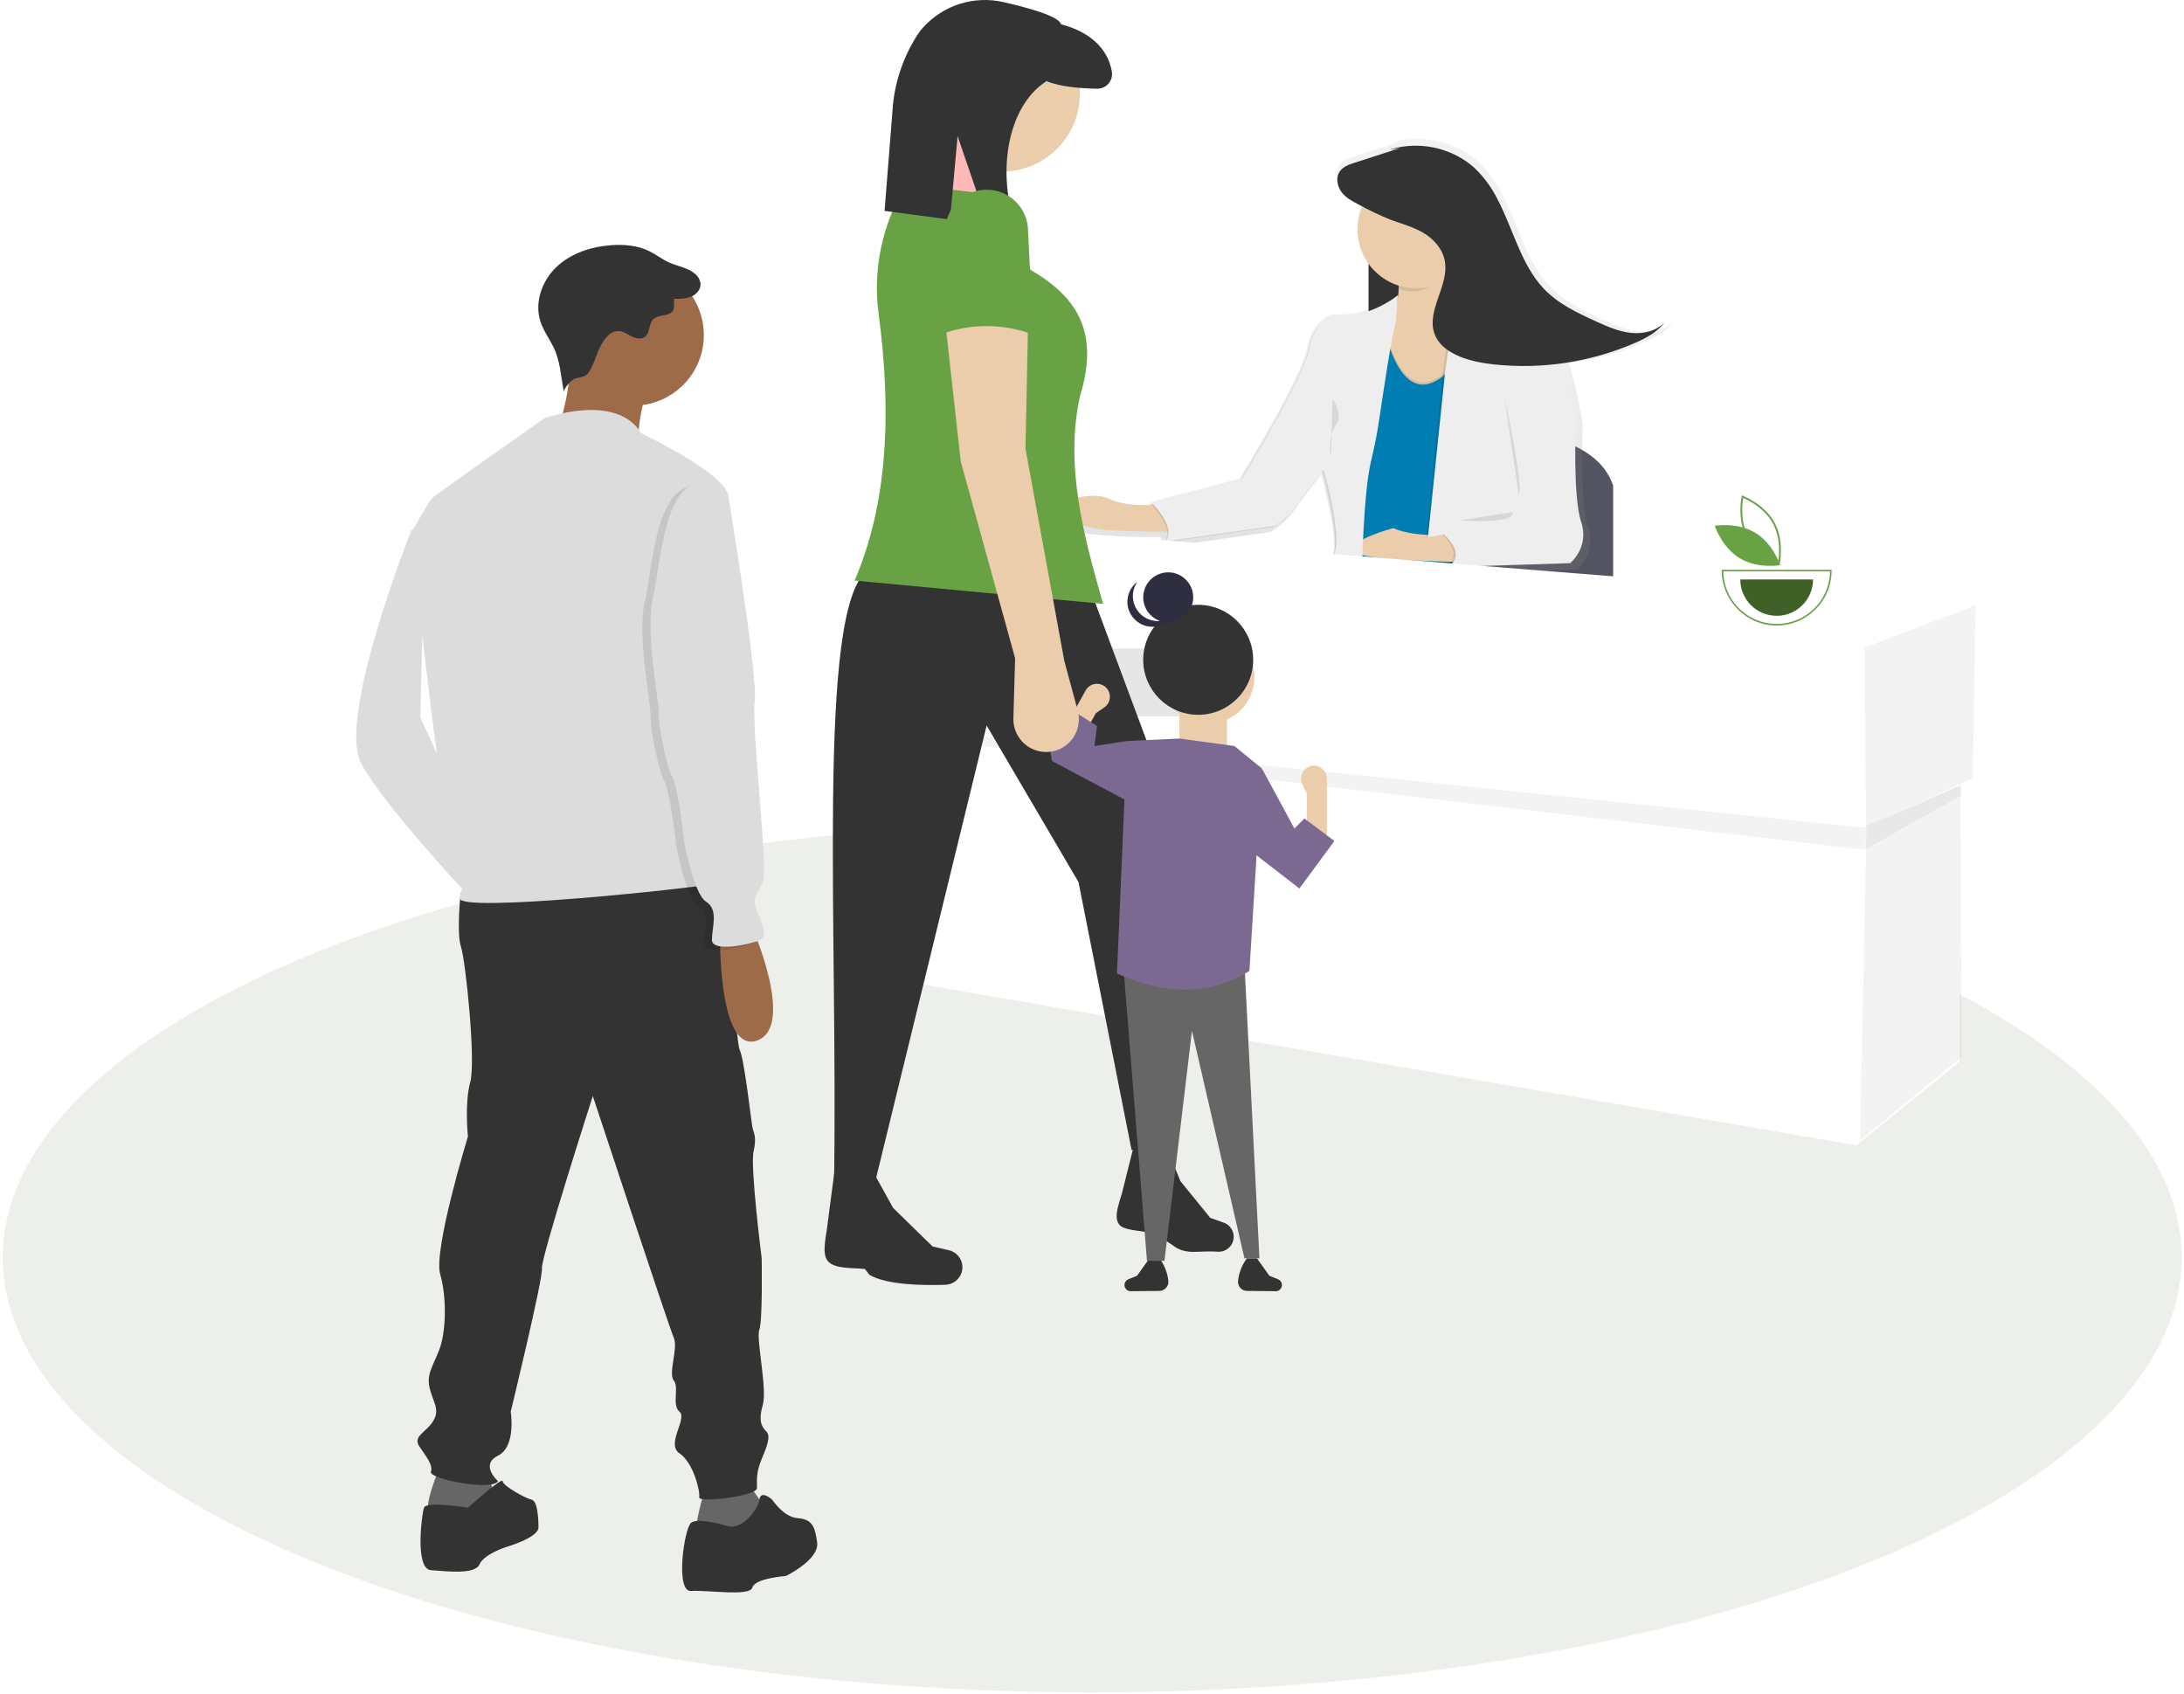 <svg xmlns="http://www.w3.org/2000/svg" width="437" height="339" viewBox="0 0 437 339">
    <defs>
        <linearGradient id="n30j9i0sja" x1="49.999%" x2="49.999%" y1="100%" y2="-.035%">
            <stop offset="0%" stop-color="gray" stop-opacity=".25"/>
            <stop offset="54%" stop-color="gray" stop-opacity=".12"/>
            <stop offset="100%" stop-color="gray" stop-opacity=".1"/>
        </linearGradient>
    </defs>
    <g fill="none" fill-rule="evenodd">
        <g>
            <g>
                <g>
                    <g transform="translate(-828 -486) translate(828 486) translate(0 27) translate(0 .72)">
                        <ellipse cx="218.544" cy="223.895" fill="#3F6128" fill-rule="nonzero" opacity=".096" rx="218" ry="87"/>
                        <path fill="#535461" fill-rule="nonzero" d="M278.256 83.647s5.561-27.308 26.821-24.778c0 0 14.667 1.01 17.702 10.621v21.238l-44.523-7.08z"/>
                        <path fill="url(#n30j9i0sja)" fill-rule="nonzero" d="M328.036 38.669c-2.495-.282-4.86-1.341-7.184-2.378-3.907-1.766-7.907-3.63-10.93-6.907-4.54-4.917-6.19-12.176-9.386-18.27-1.183-2.386-2.766-4.552-4.68-6.405-1.584-1.44-3.42-2.579-5.414-3.357-3.92-1.557-8.257-1.715-12.28-.447l2.236-.37-9.562 3.052c-1.189.385-2.494.872-3.098 2.074-.603 1.203-.219 2.924.64 4.023.858 1.1 2.065 1.74 3.236 2.356l1.006.528c-1.66 3.89-1.178 8.363 1.274 11.81v9.803c-2.363.852-4.884 1.172-7.385.938-.688.23-1.32.598-1.86 1.082-1.166.894-2.646 2.682-3.25 5.986-1.014 5.57-12.516 24.54-13.714 26.49l-18.774 4.917.112.107-.363.094s.148.138.38.384c-2.118.143-5.847.134-8.81-1.26-3.04-1.43-7.921.036-10.64 1.073-.416.16-.703.544-.739.989-.035.445.188.87.575 1.094 3.659 2.076 7.762 3.246 11.966 3.41 4.586.242 8.341.273 10.912.246.121.784-.087 1.584-.577 2.208l22.435-3.21c.658-.375 1.279-.81 1.856-1.3 1.38-1.096 2.568-2.413 3.518-3.898l4.832-6.316c.304 1.09 3.455 12.668 2.396 16.508l-1.131 4.256 6.607.684v-.144l19.995 2.683v-.447h.035l.085-3.75 23.178-.747s4.023-3.268 2.266-8.494c-1.757-5.225-1.108-20.374-1.108-20.374-.606-4.201-1.525-8.35-2.75-12.414 5.122-.731 10.123-2.141 14.873-4.193 2.306-.992 4.635-2.195 6.258-4.291-1.86 1.877-4.542 2.458-7.036 2.177z"/>
                        <path fill="#333" fill-rule="nonzero" d="M273.831 12.974H292.606V42.03H273.831z"/>
                        <path fill="#EBCDAB" fill-rule="nonzero" d="M277.716 23.654c2.383 3.108 2.812 7.294 1.108 10.822-2.87 6.168-1.113 15.05 1.198 16.405 2.311 1.355 11.488 3.2 14.354-.742 2.865-3.943 2.704-15.333 1.76-16.986-.942-1.654-7.934-3.054-7.634-12.392l-10.786 2.893z"/>
                        <path fill="#000" fill-rule="nonzero" d="M276.513 35.128s3.683 24.693 16.155 7.698l-1.032 46.49-22.552-3.01 7.43-51.178z" opacity=".1"/>
                        <path fill="#007EB3" fill-rule="nonzero" d="M276.482 35.57s3.683 24.694 16.155 7.698l-1.033 46.49-22.552-3.009 7.43-51.178z"/>
                        <path fill="#EBCDAB" fill-rule="nonzero" d="M290.25 79.132s-6.781.858-11.475-1.189c0 0-8.94 2.419-8.046 4.52.894 2.1 21.407 2.235 21.407 2.235l-1.886-5.566zM231.99 73.111s-5.895.948-10.151-1.055c-2.941-1.386-7.67.036-10.308 1.042-.402.155-.68.527-.714.957-.035.43.18.841.553 1.059 3.544 2.01 7.519 3.144 11.591 3.303 8.654.447 14.26.143 14.26.143l-5.23-5.449z"/>
                        <path fill="#000" fill-rule="nonzero" d="M288.712 46.652l-3.433 33.08 3.183-.564s4.917 4.081.661 6.535l24.617-.76s3.898-3.164 2.195-8.247c-1.703-5.083-1.073-19.74-1.073-19.74s-2.534-18.551-7.568-19.521c0 0-10.178-1.994-16.123-8.61l-2.459 17.827z" opacity=".1"/>
                        <path fill="#EEE" fill-rule="nonzero" d="M289.155 46.697l-3.433 33.079 3.182-.563s4.917 4.08.662 6.535l24.617-.791s3.898-3.165 2.195-8.248c-1.703-5.082-1.073-19.74-1.073-19.74s-2.535-18.55-7.568-19.52c0 0-10.179-1.994-16.124-8.61l-2.458 17.858z"/>
                        <path fill="#000" fill-rule="nonzero" d="M279.463 31.53s-5.748 4.868-13.03 4.112c0 0-3.67.957-4.703 6.652-1.032 5.695-13.379 25.82-13.379 25.82L230.024 72.9s5.279 5.006 2.972 7.894l21.734-3.098c2.006-1.194 3.7-2.847 4.944-4.823l4.917-6.406s3.42 12.177 2.347 16.093l-1.095 4.126 6.401.666s.313-16.191 1.82-22.48c.652-2.723 1.215-5.458 1.627-8.225 1.046-7.063 2.682-17.805 3.294-19.222l.478-5.896z" opacity=".1"/>
                        <path fill="#EEE" fill-rule="nonzero" d="M279.71 31.333s-5.75 4.886-13.031 4.113c0 0-3.67.956-4.703 6.651-1.032 5.695-13.383 25.824-13.383 25.824l-18.328 4.788s5.28 5.006 2.973 7.894l21.734-3.098c2.013-1.196 3.714-2.854 4.961-4.837l4.918-6.405s3.42 12.176 2.346 16.092l-1.095 4.126 6.388.644s.313-16.191 1.82-22.48c.652-2.723 1.215-5.458 1.626-8.225 1.046-7.063 2.683-17.805 3.295-19.222l.478-5.865z"/>
                        <path fill="#000" fill-rule="nonzero" d="M290.277 26.944c-1.05-1.659-1.95-2.365-1.847-5.526l-10.781 2.897c1.275 1.667 2.019 3.68 2.132 5.776.763.241 1.55.404 2.347.487 2.945.308 5.91-2.052 8.149-3.634z" opacity=".1"/>
                        <circle cx="283.397" cy="18.215" r="11.756" fill="#EBCDAB" fill-rule="nonzero" transform="rotate(-84.08 283.397 18.215)"/>
                        <path fill="#000" fill-rule="nonzero" d="M266.63 52.057s2.127 3.129.822 4.993c-1.305 1.864-1.605 4.738-1.126 6.575M301.023 51.61s3.929 18.028 2.865 19.704M292.132 76.41s11.14.858 10.505-1.663" opacity=".1"/>
                        <path fill="#333" fill-rule="nonzero" d="M277.966 2.246c3.898-1.223 8.1-1.065 11.895.447 1.938.757 3.72 1.865 5.257 3.268 1.854 1.794 3.387 3.893 4.532 6.204 3.085 5.905 4.685 12.941 9.084 17.702 2.928 3.17 6.803 4.98 10.59 6.705 2.235 1.015 4.541 2.034 6.96 2.307 2.418.272 5.015-.29 6.816-2.106-1.555 2.03-3.813 3.196-6.048 4.158-8.798 3.797-18.425 5.27-27.956 4.277-2.682-.286-5.364-.777-7.85-1.966-1.787-.859-3.522-2.204-4.228-4.22-1.627-4.65 2.941-9.584 2.083-14.488-.447-2.517-2.275-4.47-4.314-5.677-2.038-1.207-4.313-1.788-6.49-2.593-2.288-.926-4.516-1.99-6.674-3.187-1.136-.599-2.307-1.23-3.13-2.284-.822-1.055-1.229-2.682-.616-3.885.612-1.202 1.85-1.636 3-2.011l9.266-3"/>
                        <g>
                            <path fill="#FFF" fill-rule="nonzero" d="M223.608 15.731L25.433 0 0 5.073 1.588 39.074 3.326 39.276 5.297 90.327 199.767 123.816 220.432 107.071 220.432 51.723 223.079 50.239z" transform="translate(171.676 77.616)"/>
                            <path fill="#000" fill-rule="nonzero" d="M223.608 15.708L223.081 50.376 201.698 60.06 201.432 23.865z" opacity=".05" transform="translate(171.676 77.616)"/>
                            <path fill="#000" fill-rule="nonzero" d="M220.578 51.744L220.836 106.122 200.508 122.892 201.812 59.875zM3.841 41.461L201.329 64.68 201.432 60.277 3.696 39.732z" opacity=".05" transform="translate(171.676 77.616)"/>
                            <path fill="#000" fill-rule="nonzero" d="M220.836 53.775L220.836 51.744 201.432 60.197 201.432 64.68z" opacity=".05" transform="translate(171.676 77.616)"/>
                        </g>
                        <path fill="#FFF" fill-rule="nonzero" d="M180.906 83.142L205.179 78.086 394.314 93.763 373.072 101.854z"/>
                        <g fill-rule="nonzero">
                            <path fill="#69A244" d="M12.927 13.927l-.196-.074c-.043-.016-4.334-1.66-6.344-5.388C4.377 4.738 5.36.25 5.37.205L5.418 0l.196.074c.043.016 4.334 1.66 6.344 5.387 2.01 3.728 1.026 8.217 1.015 8.262l-.046.204zM6.71 8.292c1.7 3.152 5.09 4.767 5.95 5.136.163-.92.675-4.644-1.023-7.793C9.938 2.487 6.546.868 5.686.499c-.163.921-.675 4.644 1.023 7.793z" transform="translate(343.12 71.4)"/>
                            <path fill="#69A244" d="M8.078 7.468c3.612 2.173 5.003 6.49 5.003 6.49s-4.465.793-8.077-1.38C1.39 10.403 0 6.087 0 6.087s4.466-.794 8.078 1.38zM12.377 26.03c-6.068-.008-10.986-4.925-10.993-10.994v-.155H23.37v.155c-.007 6.069-4.925 10.986-10.993 10.993zM1.695 15.19c.085 5.84 4.842 10.528 10.682 10.528 5.84 0 10.597-4.689 10.682-10.528H1.695z" transform="translate(343.12 71.4)"/>
                            <path fill="#3F6128" d="M12.377 24.094c4.019 0 7.277-3.258 7.277-7.277H5.1c0 4.019 3.258 7.277 7.277 7.277z" transform="translate(343.12 71.4)"/>
                        </g>
                    </g>
                </g>
                <g fill-rule="nonzero" transform="translate(-828 -486) translate(828 486) matrix(-1 0 0 1 164 49)">
                    <path fill="#DCDCDC" d="M78.933 55.76l2.776 1.39s15.04 37.714 9.95 46.738c-5.09 9.024-21.056 25.915-21.056 25.915l-3.008-8.56L79.897 94.57l-.964-38.81z"/>
                    <path fill="#DCDCDC" d="M78.933 55.76l2.776 1.39s15.04 37.714 9.95 46.738c-5.09 9.024-21.056 25.915-21.056 25.915l-3.008-8.56L79.897 94.57l-.964-38.81z" opacity=".1"/>
                    <path fill="#666" d="M75.925 244.338s3.933 9.024 1.85 9.718c-2.082.694-4.627.694-7.172.694s-5.553-.926-6.016-1.851c-.463-.926 1.851-6.942 1.851-6.942l9.487-1.62zM22.938 248.965s2.545 8.099 1.388 8.561c-1.157.463-4.859 2.546-6.941 1.852-2.083-.695-5.322-2.314-6.016-3.008-.694-.695 0-4.397 0-4.397l3.24-4.627 8.329 1.62z"/>
                    <path fill="#333" d="M68.52 128.646l3.317 1.157s.848 7.867-.077 10.644c-.926 2.776-3.008 22.907-1.851 27.072 1.157 4.165.462 10.875.462 10.875s6.942 22.675 5.554 27.534c-1.389 4.86-1.157 11.8.231 15.271 1.388 3.471 2.545 4.86 1.851 7.636-.694 2.777-2.082 4.165-.694 6.479s4.165 3.008 2.777 5.09c-1.389 2.083-2.777 3.702-2.314 5.09.462 1.389-12.264 3.934-13.42 1.852 0 0 3.702-3.24 0-5.09-3.703-1.852-2.546-8.793-2.546-8.793s-6.478-26.61-6.247-28.692c.231-2.082-10.18-34.476-10.18-34.476s-15.272 46.277-16.198 48.36c-.925 2.082 1.157 7.172 0 8.56-1.157 1.389.463 4.86-1.157 6.248s2.777 6.478 0 8.33c-2.776 1.85-4.164 7.635-3.933 8.792.231 1.157-11.57-.231-11.57-1.851 0-1.62.232-3.008-.925-5.785-1.157-2.776-1.85-4.627-.925-5.553.925-.925 1.62-2.082.694-5.322-.926-3.239 1.388-13.188.694-15.04-.694-1.85-.463-14.345-.463-14.345s2.314-18.28 1.62-21.287c-.694-3.008 0-3.703.231-4.86.232-1.156 1.62-13.651 2.546-15.502.925-1.851 2.082-33.55 7.404-35.17 5.322-1.62 45.12 2.776 45.12 2.776z"/>
                    <path fill="#333" d="M70.371 252.667s8.33-1.388 8.793 0c.463 1.389 1.851 12.264-1.388 12.495-3.24.231-8.793.926-9.718-1.157-.926-2.082-5.322-3.47-5.322-3.47s-6.479-1.852-6.479-3.934c0-2.083.231-5.322 1.388-5.553 1.157-.232 5.785-2.777 5.785-3.702 0-.926 6.941 5.321 6.941 5.321zM18.31 256.37s6.016-1.852 7.405-.695c1.388 1.157 3.239 13.883 0 13.652-3.24-.231-11.8 1.157-12.264-.694-.462-1.851-6.71-2.314-6.71-2.314s-6.71-3.24-6.247-6.71c.463-3.47 1.157-4.628 3.933-4.86 2.777-.23 4.86-3.47 5.09-3.701.232-.232 2.272-1.923 2.525-.036.252 1.887 3.26 6.052 6.268 5.358z"/>
                    <circle cx="37.284" cy="18.045" r="14.114" fill="#9E6B48"/>
                    <path fill="#9E6B48" d="M49.547 21.285s.926 15.502 4.396 16.89c3.471 1.389-17.585 1.389-17.585 1.389s-.231-9.718-3.24-12.032c-3.007-2.314 16.429-6.247 16.429-6.247z"/>
                    <path fill="#DCDCDC" d="M55.1 34.705s-14.345-5.322-19.436 3.008c0 0-16.197 7.636-17.354 12.263-1.157 4.628 9.718 39.335 9.718 39.335s0 28.692-2.313 31.7c-2.314 3.008-6.71 6.247-3.702 6.941s50.21 5.785 49.978 2.777c-.231-3.008-3.24-5.553 0-7.404 3.24-1.852.463-3.934 2.545-9.95 2.083-6.016 7.173-55.763 7.173-55.763s-3.47-6.247-4.165-6.942C76.85 49.976 55.1 34.705 55.1 34.705z"/>
                    <path fill="#9E6B48" d="M13.683 136.05s-9.024 20.362-1.157 23.139c7.867 2.776 7.404-21.519 7.404-21.519l-6.247-1.62z"/>
                    <path fill="#333" d="M44.054 20.67c-.818-1.639-2.043-3.53-3.872-3.43-.925.05-1.723.626-2.548 1.048-.824.423-1.88.685-2.634.146-1.103-.787-.761-2.655-1.747-3.585-1.077-1.014-3.243-.448-3.937-1.754-.371-.697-.072-1.562-.233-2.335-1.127.096-2.26-.036-3.335-.388-1.045-.423-1.95-1.404-1.92-2.531.063-.776.436-1.493 1.034-1.99 1.422-1.294 3.48-1.542 5.235-2.327 1.397-.624 2.611-1.597 3.984-2.272C36.444.09 39.17-.135 41.795.065c3.98.305 8.007 1.626 10.893 4.384 2.887 2.758 4.415 7.109 3.17 10.902-.706 2.15-2.2 3.956-3.035 6.06-.511 1.438-.866 2.928-1.057 4.443l-.586 3.594c.091-.559-1.137-1.962-1.54-2.296-.878-.728-2.156-.48-2.972-1.155-1.206-.998-1.904-3.904-2.614-5.327z"/>
                    <path fill="#000" d="M23.632 48.357L19.93 50.67s-6.016 36.327-5.322 41.418c.694 5.09-2.776 33.782-1.62 36.096 1.158 2.313 1.62 2.776 1.62 4.164 0 1.389-3.24 6.48-1.157 7.405 2.083.925 9.718 2.545 9.718 0s-1.388-6.016 1.157-7.636c2.546-1.62 4.397-12.032 4.397-12.032s1.157-10.643 2.313-12.726c1.157-2.082 2.777-9.718 2.777-12.957 0-3.24 2.777-16.428 1.157-23.139-1.62-6.71-2.082-24.757-11.338-22.906z" opacity=".1"/>
                    <path fill="#DCDCDC" d="M22.013 47.662l-3.703 2.314s-6.016 36.327-5.321 41.418c.694 5.09-2.777 33.782-1.62 36.095 1.157 2.314 1.62 2.777 1.62 4.165 0 1.389-3.24 6.479-1.157 7.405 2.082.925 9.718 2.545 9.718 0 0-2.546-1.389-6.016 1.157-7.636 2.545-1.62 4.396-12.032 4.396-12.032s1.157-10.644 2.314-12.726c1.157-2.082 2.776-9.718 2.776-12.957 0-3.24 2.777-16.429 1.157-23.139-1.62-6.71-2.082-24.758-11.337-22.907z"/>
                </g>
                <g fill-rule="nonzero" transform="translate(-828 -486) translate(828 486) matrix(-1 0 0 1 267 0)">
                    <path fill="#E6E6E6" d="M52.048 68.453H65.514V81.919H52.048zM52.422 99.126H65.888V112.592H52.422zM31.1 129.798H44.566V143.264H31.1zM52.796 129.798H66.262V143.264H52.796z"/>
                    <path fill="#E6E6E6" d="M31.1 129.798H44.566V143.264H31.1zM52.796 129.798H66.262V143.264H52.796z"/>
                    <path fill="#333" d="M93.052 255.056c-3.397 2.046-10.785 2.161-15.2 2.004-1.255-.037-2.396-.736-2.998-1.835-.522-.96-.564-2.11-.115-3.106.448-.996 1.337-1.727 2.402-1.975l3.268-.76 7.886-7.704 4.757-8.6 6.91.792 1.438 10.923c.185 2.212 1.276 5.847 0 7.47-1.344 1.711-5.122 1.358-7.448 1.631l-.9 1.16zM36.804 246.182l-4.49 2.994c-2.689 2.073-5.123.973-8.894 1.27-1.07.09-2.108-.393-2.728-1.27-.537-.767-.686-1.74-.401-2.633.284-.892.968-1.6 1.85-1.915l2.705-.966 5.954-7.328 3.206-7.786h5.954l2.29 9.16c.466 2.33 2.215 5.74.733 7.386-.955 1.06-3.887 1.098-5.377 1.45l-.802-.362z"/>
                    <path fill="#333" d="M33.846 229.066l6.733 1.036 10.617-53.605 18.386-31.333 22.27 91.153 8.287 1.553c-.929-51.331 3.606-115.956-6.733-123.781l-45.058 5.179-19.681 52.827 5.18 56.97z"/>
                    <circle cx="66.475" cy="18.792" r="15.537" fill="#EBCDAB"/>
                    <path fill="#FFB8B8" d="M88.227 42.617L69.582 45.724 64.921 29.151 78.386 25.008z"/>
                    <path fill="#69A244" d="M95.996 116.16l-49.72 4.662c3.986-13.86 7.638-27.672 4.661-41.434-3.78-12.285-.131-19.591 9.84-25.377l6.734-15.02 18.127-2.072c4.8 7.719 6.764 16.867 5.553 25.875-2.583 19.59-1.885 37.767 4.805 53.366z"/>
                    <path fill="#333" d="M66.125.442c-5.186 1.185-11.088 2.863-11.419 4.423-5.334 1.344-9.36 4.564-10.182 9.473-.139.858.11 1.735.679 2.393.569.658 1.4 1.03 2.27 1.016 2.901-.038 7.256-.315 10.131-1.517 8.354 5.383 9.756 19.382 6.108 28.91l5.74-.525 5.94-17.386 1.517 16.702 13.1-1.732-1.688-21.298c-.518-5.02-2.227-9.844-4.983-14.071-.286-.425-.6-.83-.938-1.215C78.34 1.028 72.09-.96 66.125.442zM33.223 256.26c-.057.513.106 1.025.448 1.412.342.386.83.609 1.347.614l5.826.06c.651-.045 1.156-.587 1.156-1.24 0-.507-.31-.964-.781-1.153l-1.719-.688-2.5-3.5h-2c-.982 1.31-1.595 2.858-1.776 4.485l-.001.01zM19.277 256.26c.057.513-.106 1.025-.448 1.412-.342.386-.83.609-1.347.614l-5.826.06c-.651-.045-1.156-.587-1.156-1.24 0-.507.31-.964.781-1.153l1.719-.688 2.5-3.5h2c.982 1.31 1.595 2.858 1.776 4.485l.001.01z"/>
                    <path fill="#666" d="M15 251.766L18 251.766 28.5 206.266 34 252.266 37.5 252.266 42.25 193.016 18 192.766z"/>
                    <path fill="#EBCDAB" d="M1.5 168.265h4v-9.5l.91-1.82c.37-.74.364-1.613-.016-2.349-.38-.736-1.09-1.245-1.908-1.371-.748-.115-1.508.102-2.082.594-.574.493-.904 1.211-.904 1.967v12.48z"/>
                    <circle cx="25.25" cy="135.515" r="9.25" fill="#EBCDAB"/>
                    <path fill="#EBCDAB" d="M21.5 140.265H31V151.265H21.5z" transform="rotate(-180 26.25 145.765)"/>
                    <path fill="#7C6992" d="M17 194.265c8.409 5.19 17.3 4.682 26.5.5l-2-46.5-10.5-.5-11 1.5-5.5 4.5 2.5 40.5z"/>
                    <path fill="#7C6992" d="M7 177.766L18 169.266 14.5 153.766 8 165.766 6 163.766 0 168.266z"/>
                    <path fill="#EBCDAB" d="M55.828 149.064l-3.499 1.939-4.605-8.31-1.678-1.15c-.683-.468-1.101-1.235-1.125-2.063-.024-.827.35-1.617 1.004-2.124.598-.463 1.369-.641 2.11-.489.74.153 1.377.62 1.744 1.282l1.444 2.606 4.605 8.309z"/>
                    <path fill="#7C6992" d="M36.25 163.016L49.526 155.968 56.5 152.266 57.5 146.266 53 141.766 47.5 145.266 48 149.266 41.5 148.266z"/>
                    <circle cx="27.25" cy="132.015" r="11" fill="#333"/>
                    <circle cx="33.25" cy="119.515" r="5" fill="#2F2E41"/>
                    <path fill="#2F2E41" d="M33.008 123.696c2.04 1.065 4.543.6 6.064-1.127 1.52-1.727 1.666-4.27.353-6.158 1.58 1.188 2.31 3.196 1.864 5.122-.447 1.925-1.987 3.407-3.928 3.779-1.942.372-3.92-.436-5.047-2.06.219.167.45.315.694.444z"/>
                    <path fill="#EBCDAB" d="M63.885 131.698l.344 12.024c.098 3.438-2.478 6.368-5.901 6.71-2.145.215-4.259-.639-5.653-2.283-1.394-1.645-1.89-3.87-1.328-5.95l2.698-9.983 7.768-42.47-.517-24.86 16.573-.517-3.108 27.967-10.876 39.362z"/>
                    <path fill="#69A244" d="M78.905 66.958c-6.005-2.287-12.64-2.287-18.645 0l1.036-20.716c0-4.577 3.71-8.287 8.286-8.287 4.577 0 8.287 3.71 8.287 8.287l1.036 20.716z"/>
                </g>
            </g>
        </g>
    </g>
</svg>
